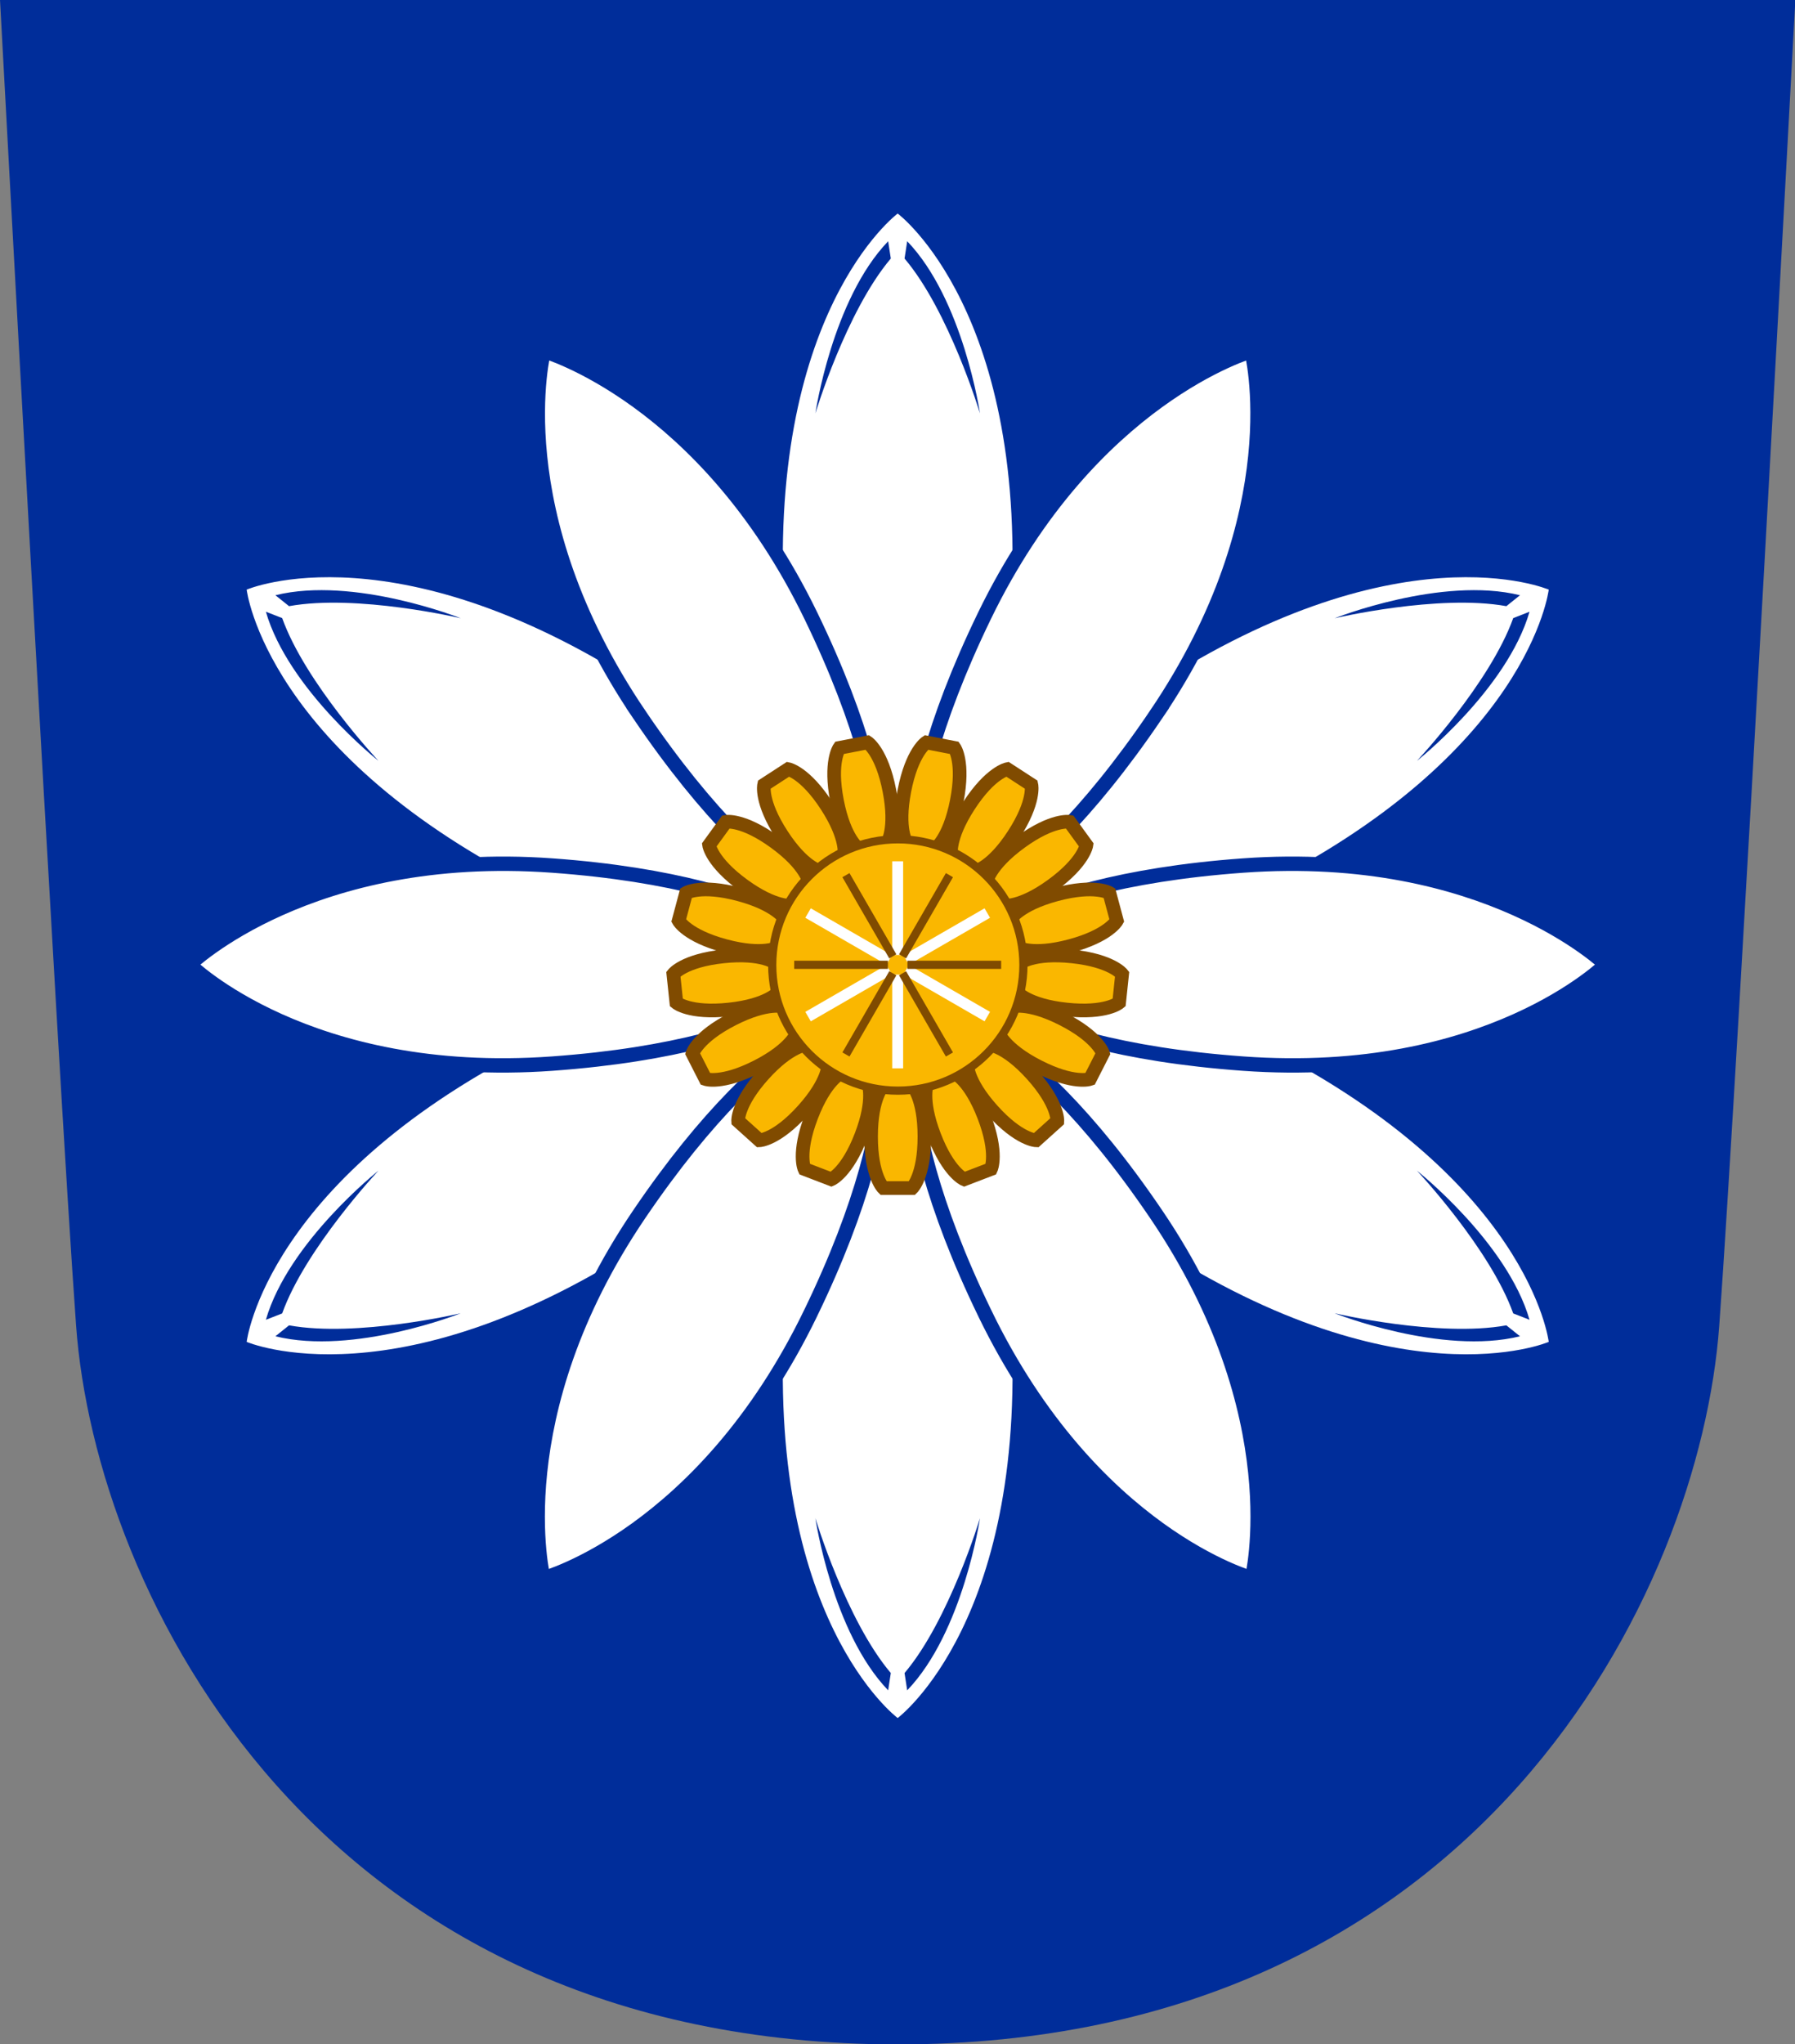 <?xml version="1.0" encoding="UTF-8" standalone="no"?>
<!-- Created with Inkscape (http://www.inkscape.org/) -->
<svg xmlns:dc="http://purl.org/dc/elements/1.1/" xmlns:cc="http://creativecommons.org/ns#" xmlns:rdf="http://www.w3.org/1999/02/22-rdf-syntax-ns#" xmlns:svg="http://www.w3.org/2000/svg" xmlns="http://www.w3.org/2000/svg" xmlns:xlink="http://www.w3.org/1999/xlink" xmlns:sodipodi="http://sodipodi.sourceforge.net/DTD/sodipodi-0.dtd" xmlns:inkscape="http://www.inkscape.org/namespaces/inkscape" width="669" height="761.327" id="svg2" version="1.1" inkscape:version="0.48.5 r10040" sodipodi:docname="pälkäne.svg">
  <rect width="100%" height="100%" fill="#808080" stroke="none"/>
  <defs id="defs4"></defs>
  <g inkscape:label="Layer 1" inkscape:groupmode="layer" id="layer1" transform="translate(-31.355,-26.035)">
    <g id="g4293" transform="matrix(1.018,0,0,1.018,-0.559,-14.028)">
      <path sodipodi:nodetypes="sccszs" inkscape:connector-curvature="0" id="path3761" d="M 59.212,524.418 C 52.366,429.992 31.355,39.362 31.355,39.362 l 657.289,0 c 0,0 -21.01,390.63 -27.857,485.056 C 653.731,621.735 572.93,787.362 360,787.362 147.07,787.362 66.269,621.735 59.212,524.418 z" style="color:#000000;fill:#002d9a;fill-opacity:1;stroke:none;stroke-width:1;marker:none;visibility:visible;display:inline;overflow:visible;enable-background:accumulate"></path>
      <g id="g4250">
        <g id="g4151">
          <g id="g4175">
            <g transform="translate(0,-3.518)" id="g4162">
              <g id="g4114">
                <path style="color:#000000;fill:#ffffff;stroke:none;stroke-width:1;marker:none;visibility:visible;display:inline;overflow:visible;enable-background:accumulate" d="M 318.703,269.494 C 326.082,381.786 360,375.695 360,375.695 c 0,0 33.918,6.091 41.297,-106.201 C 408.676,157.202 360,121.002 360,121.002 c 0,0 -48.676,36.2 -41.297,148.492 z" id="path4108" inkscape:connector-curvature="0" sodipodi:nodetypes="scscs"></path>
                <g transform="translate(-0.361,0)" id="g4123">
                  <path style="font-size:medium;font-style:normal;font-variant:normal;font-weight:normal;font-stretch:normal;text-indent:0;text-align:start;text-decoration:none;line-height:normal;letter-spacing:normal;word-spacing:normal;text-transform:none;direction:ltr;block-progression:tb;writing-mode:lr-tb;text-anchor:start;baseline-shift:baseline;color:#000000;fill:#002d9a;fill-opacity:1;stroke:none;stroke-width:4;marker:none;visibility:visible;display:inline;overflow:visible;enable-background:accumulate;font-family:Sans;-inkscape-font-specification:Sans" d="m 357.844,137.464 -0.969,-6.326 c -20.51,21.335 -26.643,62.984 -26.643,62.984 0,0 11.253,-37.361 27.612,-56.658 z" id="path4117" inkscape:connector-curvature="0" sodipodi:nodetypes="cccc"></path>
                  <use x="0" y="0" xlink:href="#path4117" id="use4121" transform="matrix(-1,0,0,1,720.722,0)" width="744.094" height="1052.362"></use>
                </g>
              </g>
              <use height="1052.362" width="744.094" transform="matrix(1,0,0,-1,0,792.469)" id="use4169" xlink:href="#g4114" y="0" x="0"></use>
            </g>
            <use height="1052.362" width="744.094" transform="matrix(0.5,0.866,-0.866,0.5,520.102,-115.411)" id="use4171" xlink:href="#g4162" y="0" x="0"></use>
            <use x="0" y="0" xlink:href="#g4162" id="use4173" transform="matrix(-0.5,0.866,-0.866,-0.5,880.102,277.305)" width="744.094" height="1052.362"></use>
          </g>
          <g id="g4205">
            <g id="g4186">
              <g id="g4159" transform="matrix(1,0,0,1.108,0,-42.462)">
                <path sodipodi:nodetypes="ccccc" inkscape:connector-curvature="0" id="path4112" d="m 233.572,425.062 c 89.591,-5.843 110.627,-32.7 110.627,-32.7 0,0 -21.899,-26.913 -110.627,-32.7 -88.728,-5.787 -132.663,32.7 -132.663,32.7 0,0 43.072,38.543 132.663,32.7 z" style="color:#000000;fill:#ffffff;stroke:#002d9a;stroke-width:4.75;stroke-linecap:butt;stroke-linejoin:miter;stroke-miterlimit:4;stroke-opacity:1;stroke-dasharray:none;stroke-dashoffset:0;marker:none;visibility:visible;display:inline;overflow:visible;enable-background:accumulate"></path>
              </g>
              <use transform="matrix(-1,0,0,1,720,0)" height="1052.362" width="744.094" inkscape:transform-center-x="-132.26712" id="use4203" xlink:href="#g4159" y="0" x="0"></use>
            </g>
            <use x="0" y="0" xlink:href="#g4186" id="use4211" transform="matrix(0.5,-0.866,0.866,0.5,-159.796,507.95)" width="744.094" height="1052.362"></use>
            <use height="1052.362" width="744.094" transform="matrix(0.5,0.866,-0.866,0.5,519.796,-115.588)" id="use4213" xlink:href="#g4186" y="0" x="0"></use>
          </g>
        </g>
        <g id="g4127">
          <g transform="matrix(0.977,0,0,0.977,8.305,9.059)" id="g4061">
            <g id="g3777" style="fill:#000000;stroke:#000000;stroke-width:1.024">
              <path sodipodi:nodetypes="ccccccc" inkscape:connector-curvature="0" id="rect3767" d="m 354.621,437.362 10.759,0 c 0,0 4.621,4.426 4.621,19.289 0,14.863 -4.621,19.289 -4.621,19.289 l -10.759,0 c 0,0 -4.621,-4.426 -4.621,-19.289 0,-14.863 4.621,-19.289 4.621,-19.289 z" style="color:#000000;fill:#fab700;fill-opacity:1;stroke:#804b00;stroke-width:5.118;stroke-miterlimit:4;stroke-opacity:1;stroke-dasharray:none;marker:none;visibility:visible;display:inline;overflow:visible;enable-background:accumulate"></path>
            </g>
            <use x="0" y="0" xlink:href="#g3777" id="use3780" inkscape:transform-center-y="60.018939" width="744.094" height="1052.362" transform="matrix(0.934,-0.358,0.358,0.934,-116.699,155.073)" inkscape:transform-center-x="-23.039116"></use>
            <use inkscape:transform-center-x="-43.017736" transform="matrix(0.743,-0.669,0.669,0.743,-170.074,341.667)" height="1052.362" width="744.094" inkscape:transform-center-y="47.776027" id="use4007" xlink:href="#g3777" y="0" x="0"></use>
            <use x="0" y="0" xlink:href="#g3777" id="use4009" inkscape:transform-center-y="29.18658" width="744.094" height="1052.362" transform="matrix(0.454,-0.891,0.891,0.454,-153.034,534.996)" inkscape:transform-center-x="-57.281909"></use>
            <use inkscape:transform-center-x="-63.936803" transform="matrix(0.105,-0.995,0.995,0.105,-67.843,709.377)" height="1052.362" width="744.094" inkscape:transform-center-y="6.7200168" id="use4011" xlink:href="#g3777" y="0" x="0"></use>
            <use x="0" y="0" xlink:href="#g3777" id="use4013" inkscape:transform-center-y="-16.639223" width="744.094" height="1052.362" transform="matrix(-0.259,-0.966,0.966,-0.259,74.182,841.646)" inkscape:transform-center-x="-62.098386"></use>
            <use inkscape:transform-center-x="-52.01088" transform="matrix(-0.588,-0.809,0.809,-0.588,254.175,914.233)" height="1052.362" width="744.094" inkscape:transform-center-y="-37.788124" id="use4015" xlink:href="#g3777" y="0" x="0"></use>
            <use x="0" y="0" xlink:href="#g3777" id="use4017" inkscape:transform-center-y="-53.917286" width="744.094" height="1052.362" transform="matrix(-0.839,-0.545,0.545,-0.839,448.226,917.495)" inkscape:transform-center-x="-35.014287"></use>
            <use inkscape:transform-center-x="-12.185975" transform="matrix(-0.982,-0.19,0.19,-0.982,639.073,845.844)" height="1052.362" width="744.094" inkscape:transform-center-y="-63.123505" id="use4019" xlink:href="#g3777" y="0" x="0"></use>
            <use inkscape:transform-center-x="23.039116" transform="matrix(-0.934,-0.358,-0.358,0.934,836.699,155.073)" height="1052.362" width="744.094" inkscape:transform-center-y="60.018939" id="use4034" xlink:href="#g3777" y="0" x="0"></use>
            <use x="0" y="0" xlink:href="#g3777" id="use4036" inkscape:transform-center-y="47.776027" width="744.094" height="1052.362" transform="matrix(-0.743,-0.669,-0.669,0.743,890.074,341.667)" inkscape:transform-center-x="43.017736"></use>
            <use inkscape:transform-center-x="57.281909" transform="matrix(-0.454,-0.891,-0.891,0.454,873.034,534.996)" height="1052.362" width="744.094" inkscape:transform-center-y="29.18658" id="use4038" xlink:href="#g3777" y="0" x="0"></use>
            <use x="0" y="0" xlink:href="#g3777" id="use4040" inkscape:transform-center-y="6.7200168" width="744.094" height="1052.362" transform="matrix(-0.105,-0.995,-0.995,0.105,787.843,709.377)" inkscape:transform-center-x="63.936802"></use>
            <use inkscape:transform-center-x="62.098382" transform="matrix(0.259,-0.966,-0.966,-0.259,645.818,841.646)" height="1052.362" width="744.094" inkscape:transform-center-y="-16.639223" id="use4042" xlink:href="#g3777" y="0" x="0"></use>
            <use x="0" y="0" xlink:href="#g3777" id="use4044" inkscape:transform-center-y="-37.788124" width="744.094" height="1052.362" transform="matrix(0.588,-0.809,-0.809,-0.588,465.825,914.233)" inkscape:transform-center-x="52.01088"></use>
            <use inkscape:transform-center-x="35.014287" transform="matrix(0.839,-0.545,-0.545,-0.839,271.774,917.495)" height="1052.362" width="744.094" inkscape:transform-center-y="-53.917286" id="use4046" xlink:href="#g3777" y="0" x="0"></use>
            <use x="0" y="0" xlink:href="#use4019" inkscape:transform-center-x="13.36643" inkscape:transform-center-y="-62.884122" id="use4215" transform="matrix(-1,0,0,1,719.369,0)" width="744.094" height="1052.362"></use>
          </g>
          <path transform="matrix(1.124,0,0,1.124,-53.804,-49.58)" d="m 409.112,393.238 c 0,22.595 -18.317,40.911 -40.911,40.911 -22.595,0 -40.911,-18.317 -40.911,-40.911 0,-22.595 18.317,-40.911 40.911,-40.911 22.595,0 40.911,18.317 40.911,40.911 z" sodipodi:ry="40.911179" sodipodi:rx="40.911179" sodipodi:cy="393.23764" sodipodi:cx="368.20059" id="path3765" style="color:#000000;fill:#fab700;fill-opacity:1;stroke:#804b00;stroke-width:2.669;stroke-linecap:square;stroke-linejoin:miter;stroke-miterlimit:4;stroke-opacity:1;stroke-dasharray:none;stroke-dashoffset:0;marker:none;visibility:visible;display:inline;overflow:visible;enable-background:accumulate" sodipodi:type="arc"></path>
          <path d="m 327.191,373.42 29.711,17.154 m 6.195,3.577 29.711,17.154 m -65.618,0 29.711,-17.154 m 6.195,-3.577 29.711,-17.154 m -32.809,56.827 0,-34.308 m 0,-7.154 0,-34.308" style="color:#000000;fill:none;stroke:#ffffff;stroke-width:4;stroke-linecap:butt;stroke-linejoin:miter;stroke-miterlimit:4;stroke-opacity:1;stroke-dasharray:none;stroke-dashoffset:0;marker:none;visibility:visible;display:inline;overflow:visible;enable-background:accumulate" id="path4088" inkscape:connector-curvature="0"></path>
          <path inkscape:connector-curvature="0" id="path4104" style="color:#000000;fill:none;stroke:#804b00;stroke-width:3;stroke-linecap:butt;stroke-linejoin:miter;stroke-miterlimit:4;stroke-opacity:1;stroke-dasharray:none;stroke-dashoffset:0;marker:none;visibility:visible;display:inline;overflow:visible;enable-background:accumulate" d="m 341.058,359.553 17.154,29.711 m 3.577,6.195 17.154,29.711 m -56.827,-32.809 34.308,0 m 7.154,10e-6 34.308,0 m -56.827,32.809 17.154,-29.711 m 3.577,-6.195 17.154,-29.711"></path>
        </g>
      </g>
    </g>
  </g>
</svg>

